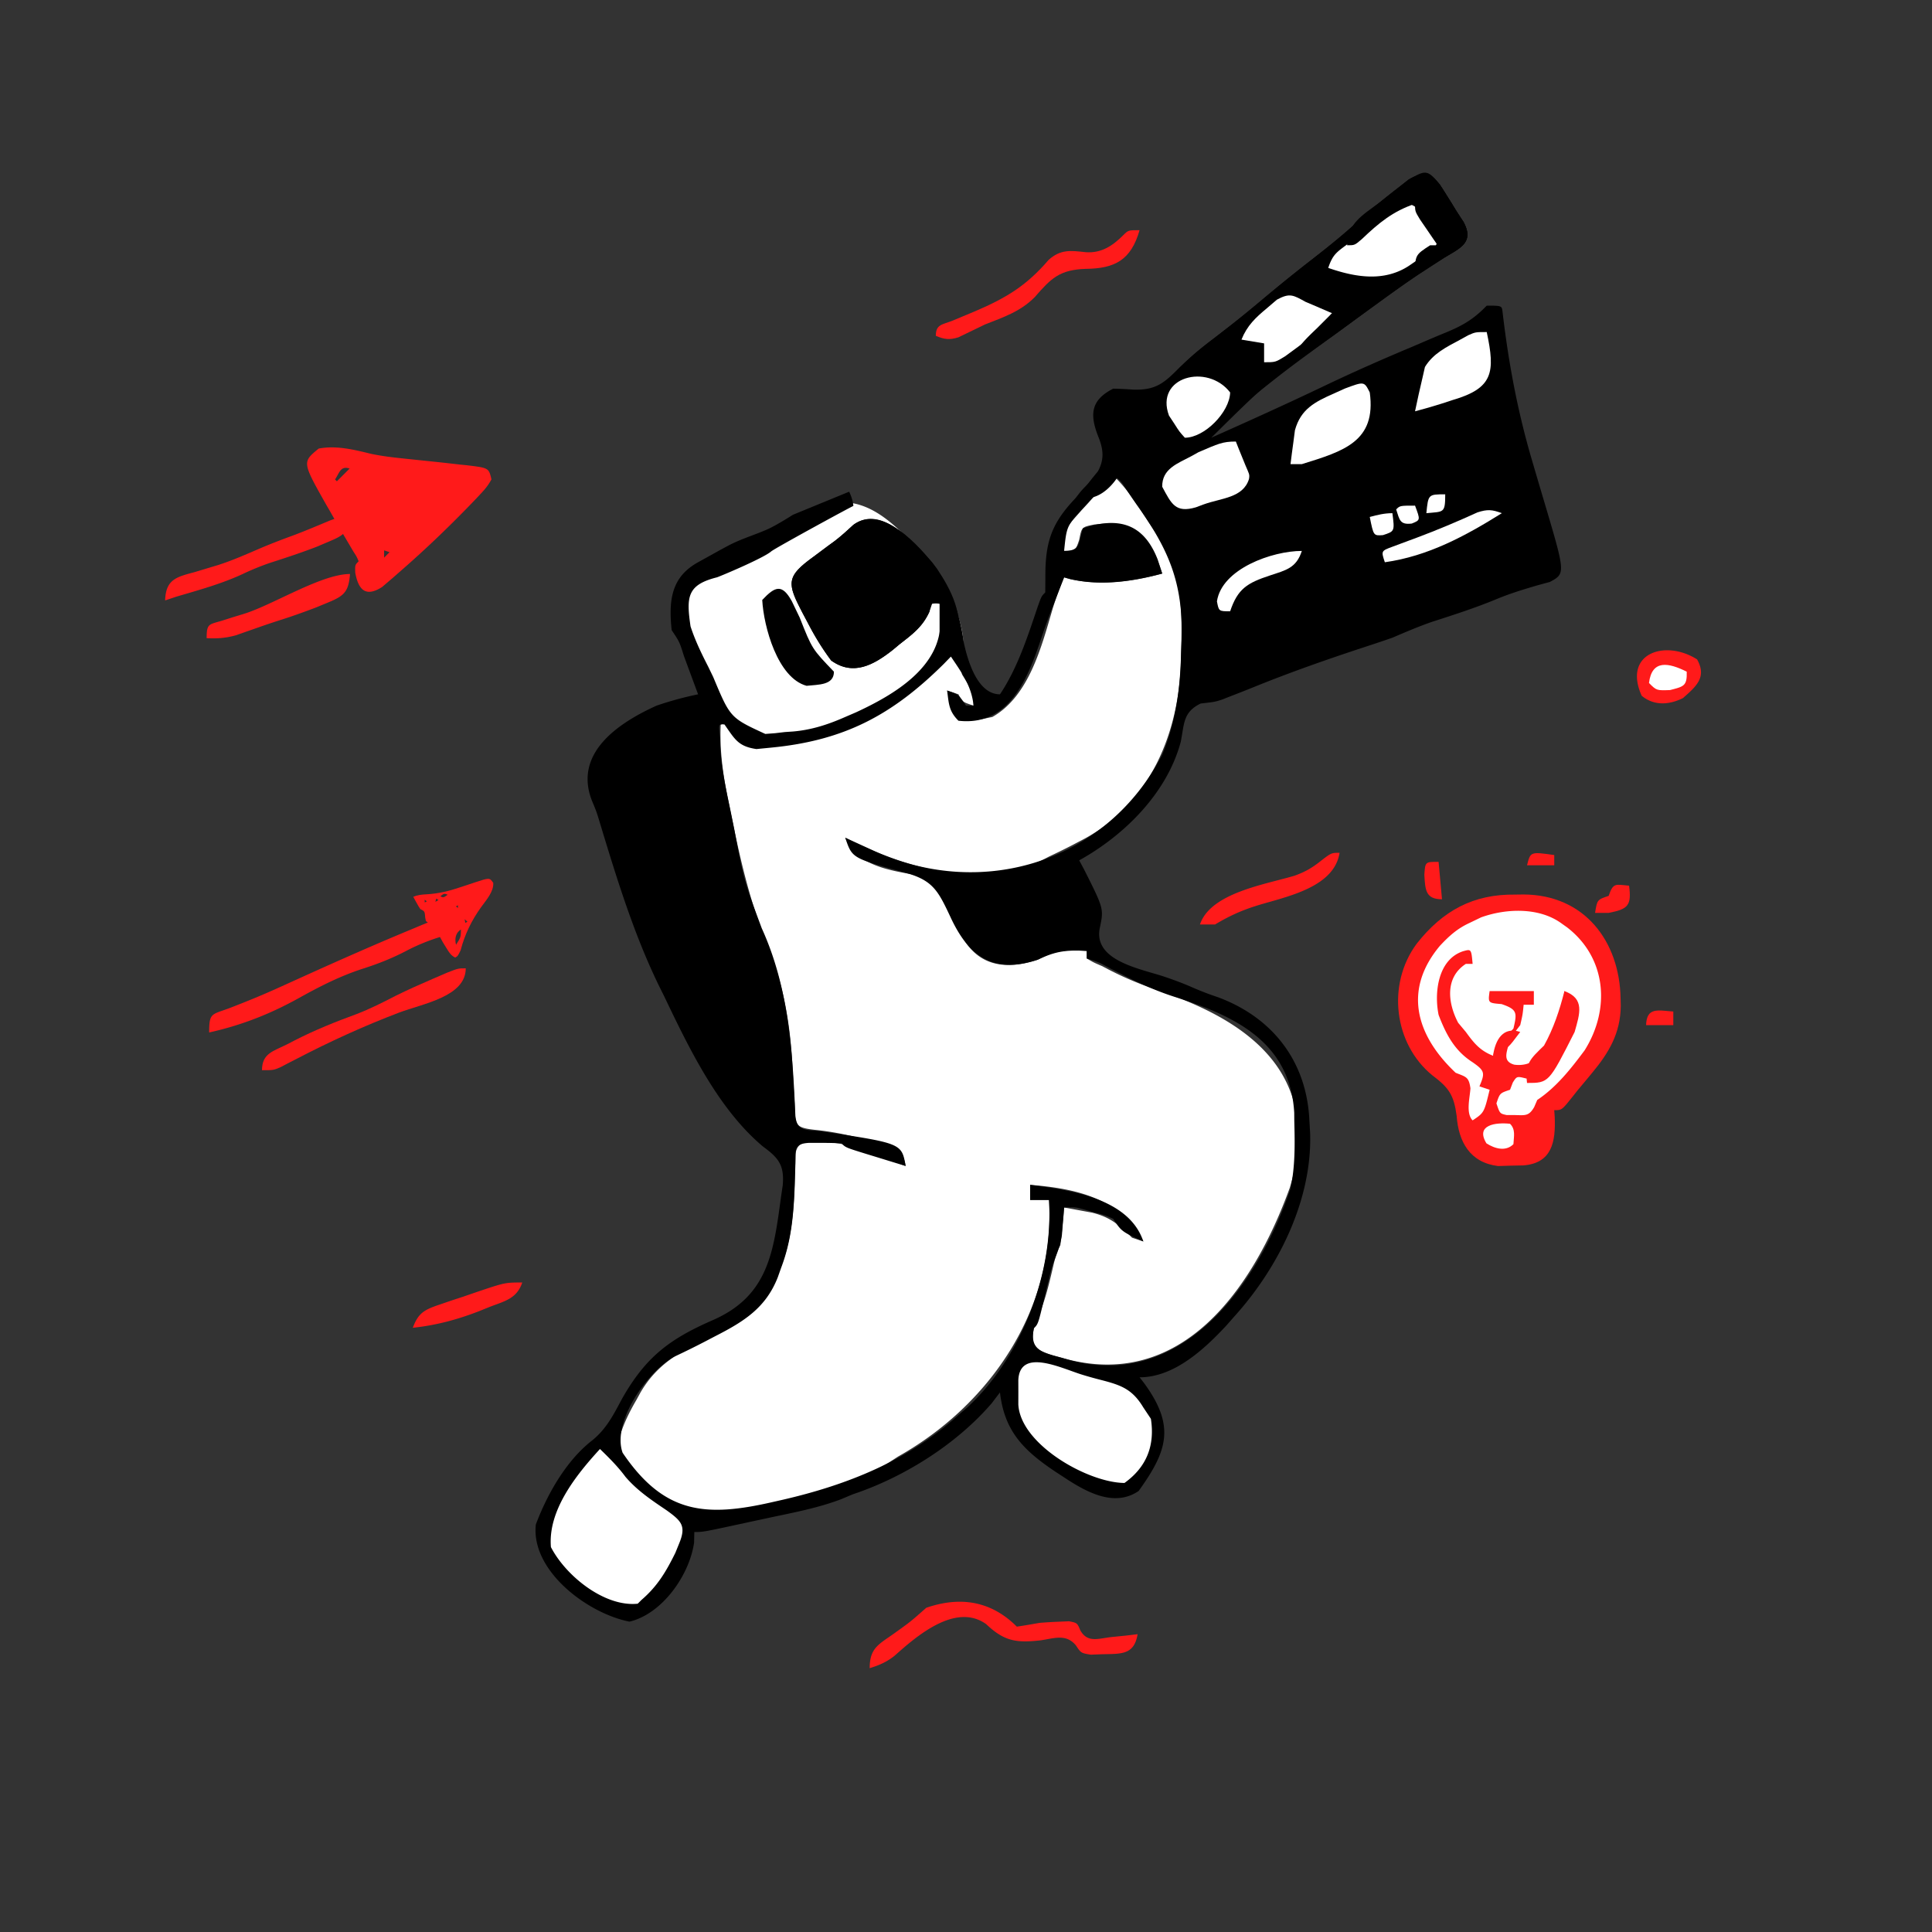 <svg width="351" height="351" viewBox="0 0 351 351" fill="none" xmlns="http://www.w3.org/2000/svg"><rect x="0" y="0" width="351" height="351" fill="#333333" stroke="none"/><path d="M202.236 86.379c2.686 2.52 4.538 5.596 6.556 8.655l1.225 1.797c4.712 7.151 4.821 13.339 4.559 21.769l-.061 2.482c-.604 13.196-6.213 25.677-18.449 31.795l-1.277.675a125.987 125.987 0 0 1-4.207 2.067l-1.51.782c-11.345 5.334-24.992 1.136-35.51-4.21 2.197 5.209 8.167 5.919 13.208 6.853 4.348 1.597 5.805 6.34 7.603 10.289 2.858 6.015 7.921 7.086 14.193 5.015l1.159-.562c2.811-1.297 4.651-1.189 7.712-1.028v1.371c1.243.731 1.243.731 2.743 1.371l1.268.663c3.215 1.663 6.444 2.945 9.872 4.093 16.646 5.769 28.936 15.684 23.008 35.525-6.658 18.375-19.744 37.185-41.475 30.887a697.7 697.7 0 0 1-1.495-.407c-3.124-.985-4.228-1.595-3.518-4.949.474-1.286.952-2.571 1.465-3.842.956-2.652 1.558-5.386 2.204-8.128.444-1.74.444-1.74 1.13-3.112.155-1.167.28-2.339.385-3.513l.174-1.891.126-1.451c1.087.195 2.172.396 3.257.6l1.831.337c3.27.803 4.904 2.199 7.252 4.547l2.057.686c-4.032-7.839-12.33-9.637-20.567-10.283v2.742h3.428c1.213 19.81-10.718 37.238-27.422 46.617l-1.663 1.082c-8.738 5.434-20.995 8.47-31.243 9.201l-2.375.196c-5.216-.421-15.592-7.923-15.38-13.767.72-2.566 1.814-4.751 3.144-7.038l.679-1.244c2.81-4.904 6.884-7.384 11.875-9.725 12.826-6.087 15.761-14.381 16.153-28.064a822.8 822.8 0 0 1 .132-3.856l.049-1.698c.29-3.165 3.82-2.162 6.303-2.14 2.973.222 5.467 1.101 8.213 2.209 1.042.387 2.085.773 3.128 1.157l2.356.9c-.523-3.731-3.259-3.779-6.512-4.585l-1.618-.44c-2.778-.729-5.486-1.252-8.344-1.544-4.044-.426-3.494-1.147-3.701-4.925l-.153-2.495c-.1-1.725-.196-3.449-.289-5.174-.472-7.557-1.767-14.487-4.684-21.48-3.058-7.59-4.822-15.416-6.448-23.413l-.554-2.684c-.902-4.575-1.507-8.806-1.289-13.469 1.372 1.371-8.81-25.496-7.439-24.125C147 91.306 153.242 84.938 166 99c12.758 14.062 8.133 22.482 8.814 23.584l1.157 1.856c.9 1.701.9 1.701.9 3.757-2.057-.685-2.057-.685-2.742-2.056l-2.057-.686c1.589 5.824 2.427 6.05 8.227 4.799 6.715-3.815 8.956-12.934 10.993-19.822a63.019 63.019 0 0 1 2.032-5.543l1.106.334c5.542 1.189 11.316.445 16.718-1.02-2.242-6.963-4.768-9.81-12.339-8.912-2.294.459-2.294.459-2.743 2.785-.685 2.014-.685 2.014-2.742 2.014-.217-2.764.093-3.96 1.95-6.012l1.218-1.373 1.288-1.399 1.288-1.44a382.024 382.024 0 0 1 3.168-3.487Z" fill="#fff"/><path d="m262.608 35.134 1.058 1.687.956 1.57 1.285 1.97c1.988 3.756-.698 4.709-3.599 6.513-.953.614-1.904 1.23-2.855 1.848l-1.521.989c-2.562 1.7-5.049 3.497-7.535 5.304l-1.547 1.124c-1.6 1.166-3.197 2.334-4.795 3.504l-1.707 1.245c-11.954 8.417-11.954 8.417-22.287 18.636 6.862-3.056 13.704-6.143 20.481-9.384 5.23-2.499 10.507-4.83 15.853-7.07l2.466-1.057a270.231 270.231 0 0 1 4.055-1.703c2.996-1.254 4.915-2.422 7.19-4.78 2.742 0 2.742 0 2.877 1.177 1.081 9.229 2.725 18.02 5.35 26.93l.467 1.595c.601 2.043 1.204 4.086 1.812 6.127 3.807 12.837 3.807 12.837.961 14.368l-2.126.576c-2.68.781-5.269 1.572-7.841 2.656-3.722 1.53-7.535 2.755-11.363 3.988-2.486.857-4.86 1.873-7.276 2.91a235.046 235.046 0 0 1-4.841 1.629c-6.862 2.251-13.667 4.631-20.361 7.348-1.463.592-2.93 1.171-4.405 1.735l-1.323.522c-1.29.421-1.29.421-3.904.721-3.21 1.573-2.949 3.598-3.615 6.949-2.485 9.314-10.225 16.974-18.451 21.544l.924 1.732c3.557 7.074 3.557 7.074 2.804 10.608-1.154 5.963 7.472 7.352 11.831 8.826 1.683.573 3.299 1.167 4.922 1.885a56.596 56.596 0 0 0 4.799 1.843c9.947 3.721 16.087 11.727 16.538 22.408l.132 2.186c.412 12.143-5.734 24.524-13.843 33.463l-1.379 1.569c-4.072 4.373-9.526 9.4-15.759 9.4l.875 1.132c5.594 7.7 4.249 12.165-1.047 19.52-4.471 3.048-9.601.141-13.625-2.528l-1.442-.937c-5.763-3.855-9.32-7.336-10.126-14.445l-1.5 1.971c-6.432 7.475-15.958 13.446-25.237 16.539l-2.201.924c-4.197 1.581-8.618 2.406-12.994 3.338-1.526.325-3.051.656-4.576.988-7.429 1.605-7.429 1.605-9.022 1.605l-.043 1.928c-.843 5.919-5.795 12.955-11.74 14.354-7.653-1.506-17.942-9.259-17.01-17.653 2.081-5.537 5.53-11.613 10.227-15.267 2.598-2.087 3.905-4.713 5.455-7.613 4.295-7.552 8.574-10.799 16.486-14.251 10.124-4.437 11.029-12.451 12.393-22.512l.294-1.979c.309-3.636-.728-4.952-3.588-7.042-8.162-6.841-13.463-17.926-17.958-27.313l-1.047-2.11c-4.515-9.34-7.575-19.32-10.578-29.229-.67-2.209-.67-2.209-1.473-4.13-3.445-8.71 4.832-14.204 11.727-17.318a62.428 62.428 0 0 1 7.541-2.056c-.669-1.815-1.341-3.629-2.014-5.442l-.577-1.568c-.78-2.511-.78-2.511-2.208-4.645-.598-5.567 0-9.69 4.799-12.339 4.799-2.65 2.746-1.542 5.284-2.911 2.538-1.37 5.031-2.037 7.436-3.128 1.663-.755 4.518-2.588 4.518-2.588l10.206-4.189s.661 1.284.768 2.587c-.487.177-14.098 7.598-14.93 8.256-1.355 1.205-9.184 4.492-9.855 4.715-5.461 1.365-5.575 3.611-4.798 8.912.837 2.571 1.981 4.923 3.213 7.327l.904 1.865c3.096 7.41 3.096 7.41 9.465 10.346l1.808-.137 1.748-.206 1.471-.099c3.403-.289 6.4-1.276 9.498-2.643l1.934-.833c6.837-3.156 15.724-8.299 15.333-16.906l-.056-1.622c.115-1.434.115-1.434-1.443-1.205l-.488 1.467c-1.232 2.733-3.093 4.088-5.425 5.902l-1.229 1.026c-3.445 2.716-7.178 4.792-11.186 1.912-1.742-2.334-3.144-4.678-4.467-7.265l-.728-1.37c-2.823-5.402-3.03-6.588 1.971-10.199l2.573-1.925 1.289-.94c1.202-.922 2.287-1.914 3.398-2.943 5.077-3.727 10.81 3.054 14.292 6.794 3.322 4.607 5.027 8.999 5.768 14.586.76 3.532 2.549 9.408 6.572 9.408 3.214-4.796 5.032-10.509 6.868-15.947.673-1.878.673-1.878 1.358-2.563.013-1.204.024-2.408.025-3.613.078-6.397 1.587-9.587 6.145-14.211.819-.97 1.62-1.955 2.399-2.957l1.007-1.234c1.219-2.23.963-4.1.022-6.392-1.574-4.032-1.247-6.58 2.742-8.613 1.201.02 2.401.081 3.599.172 4.093.136 5.594-1.122 8.398-3.96 2.004-1.983 4.151-3.667 6.384-5.38a295.262 295.262 0 0 0 9.041-7.285 299.525 299.525 0 0 1 9.04-7.284c2.694-2.094 5.318-4.213 7.841-6.512a131.446 131.446 0 0 1 7.327-6.127l2.049-1.61c3.441-2.027 4.77-.587 6.692 2.51Zm-63.713 54.844-1.837 2.025c-3.266 3.523-3.266 3.523-3.733 8.087 3.077 0 2.551-1.43 3.428-4.113 6.471-2.158 11.039-.87 13.582 5.698l.814 2.528c-5.692 1.544-12.069 2.428-17.824.686-.544 1.399-1.087 2.799-1.628 4.199l-.916 2.362c-.562 1.494-1.1 2.998-1.604 4.512-2.443 7.328-5.841 16.024-15.048 14.978-1.758-1.759-1.741-3.07-2.056-5.485 2.056.686 2.056.686 3.428 2.742h1.371c-.332-3.533-2.185-6.043-4.114-8.912l-1.285 1.328c-9.389 9.31-18.081 13.927-31.364 15.211l-2.683.262c-3.321-.487-3.913-1.774-5.8-4.461-1.089-.114-1.089-.114-.806 2.448.002 4.286.891 8.379 1.764 12.56.282 1.351.555 2.703.826 4.056 1.73 9.216 1.73 9.216 4.985 17.956 4.925 10.814 5.584 22.299 6.107 34.015.276 3.026 2.011 2.524 4.734 2.876 14.588 2.181 14.588 2.181 15.296 6.298-1.815-.554-3.629-1.112-5.442-1.671l-1.568-.478c-3.881-1.201-3.881-1.201-4.644-1.964a66.807 66.807 0 0 0-3.771-.086l-2.078-.005c-2.824.152-2.467 1.188-2.523 3.727a2159.94 2159.94 0 0 0-.112 3.819c-.208 5.305-.573 10.165-2.485 15.168l-.6 1.698c-2.193 5.61-6.218 8.08-11.397 10.727l-1.326.694a146.619 146.619 0 0 1-6.065 3.007c-4.915 2.669-11.396 11.912-9.405 17.466 7.586 11.211 15.202 11.734 27.422 8.912l1.707-.386c11.869-2.745 22.726-7.11 31.884-15.382l1.543-1.328c9.896-9.094 15.731-24.353 14.911-37.748h-3.428v-2.742c7.084.925 17.926 2.363 20.566 10.283-3.942-1.8-3.942-1.8-5.484-4.113-1.581-.697-1.581-.697-3.385-1.157l-1.818-.522c-1.704-.454-1.704-.454-3.709-.378l-.102 1.379-.155 1.835-.145 1.807c-.3 1.942-.916 3.444-1.655 5.262-.521 1.874-.966 3.764-1.414 5.656-1.236 5.221-1.236 5.221-2.014 5.999-.877 4.031 1.674 4.447 5.013 5.355l1.518.435c20.445 5.524 34.189-13.756 40.087-31.156.863-4.124.796-8.146.685-12.34l-.011-1.462c-.761-12.993-11.02-17.666-21.841-21.075-4.165-1.337-7.916-3.221-11.785-5.235-1.977-1.065-1.977-1.065-4.068-1.706v-1.371c-3.608-.19-5.586.004-8.875 1.588-8.199 2.728-12.651-.69-15.933-7.844-2.274-4.839-3.236-6.683-8.569-8.055-9.266-2.559-9.266-2.559-10.498-6.256l1.529.702 2.027.927 2.001.915c19.696 8.772 42.018 1.735 52.029-17.626 2.522-6.067 3.258-11.985 3.428-18.509l.107-2.627c.247-10.171-2.403-16.22-8.186-24.299a111.837 111.837 0 0 1-2.379-3.546c-2.249-3.287-3.226-.374-5.224 1.85Z" fill="#000"/><path d="m262.607 35.134 1.058 1.687.956 1.57 1.285 1.97c1.989 3.756-.697 4.709-3.599 6.513-.953.614-1.904 1.23-2.854 1.848l-1.522.989c-2.561 1.7-5.049 3.497-7.535 5.304l-1.546 1.124c-1.6 1.166-3.198 2.334-4.795 3.504-.564.41-1.127.822-1.707 1.245-8.648 6.295-8.648 6.295-16.999 12.974-1.175.863-1.175.863-2.546.863l.3-1.5c-.454-2.918-2.233-4.588-5.099-5.356-1.551.828-2.532 1.8-3.717 3.093-1.082 1.02-1.082 1.02-3.139 1.02 1.925-4.55 5.453-7.563 9.298-10.454a9524.873 9524.873 0 0 1 3.865-2.977c1.819-1.422 3.581-2.904 5.347-4.393a300.823 300.823 0 0 1 9.041-7.284c2.693-2.094 5.318-4.213 7.841-6.512a131.083 131.083 0 0 1 7.327-6.127l2.048-1.61c3.441-2.027 4.77-.587 6.692 2.51Z" fill="#000"/><path d="M64.54 104.039c-.041-1.404-.041-1.404.62-2.065-.349-.829-.349-.829-.97-1.796l-.736-1.248-.935-1.58a441.881 441.881 0 0 1-2.558-4.459l-.65-1.115c-4.421-7.82-4.421-7.82-1.41-10.281 3.224-.606 6.416.201 9.54.962 1.964.41 3.91.642 5.904.847l1.125.119c1.643.173 3.287.344 4.93.512 1.362.144 2.722.3 4.083.458l1.293.129c4.026.485 4.026.485 4.507 2.573-.594 1.087-1.138 1.755-1.983 2.644l-.918.981c-4.386 4.588-8.958 8.987-13.749 13.149l-1.165 1.025-1.094.933-.954.817c-2.987 1.91-4.305.53-4.88-2.605Zm3.26 1.237.662-1.322-.661 1.322Zm1.654-2.974.33-.992-.33.992Zm.33-.992.992-.991-.99-.33-.001 1.321Zm2.314-1.653.331-.99-.33.99ZM61.203 87.44l2.313-2.314c-1.628-.542-1.813.704-2.644 1.983l.33.33ZM72.76 98.336l.33-.992-.33.992Zm.33-.992.662-1.321-.661 1.322Zm.662-1.321.661-1.322-.661 1.322Zm.661-1.322.662-1.322-.662 1.322Zm-2.97-4.293.33-.992-.33.992Zm3.632 2.971.33-.991-.33.991Zm.33-.991.331-.991-.33.99Zm.331-.991.662-1.322-.662 1.322Zm-3.302-3.302.662-1.322-.662 1.322Zm3.964 1.98.33-.991-.33.99Zm-2.972-3.633.331-.99-.33.99Zm3.303 2.642.33-.992-.33.992Zm4.293 2.97.33-.99-.33.99Zm-3.963-3.962.331-.99-.33.99Zm.331-.99.331-.992-.33.991Z" fill="#FF1A1A"/><path d="M170.207 103.287c2.848 4.255 4.625 8.13 3.921 13.256h-1.371l-.685 1.371h-1.371v-8.226c-1.557-.217-1.557-.217-1.859 1.467-1.232 2.733-3.093 4.088-5.425 5.902l-1.23 1.026c-3.445 2.716-7.178 4.792-11.185 1.912-1.742-2.334-3.144-4.678-4.467-7.265l-.728-1.37c-2.823-5.402-3.031-6.588 1.971-10.199l2.573-1.925 1.288-.94c1.203-.922 2.288-1.914 3.398-2.943 5.196-3.813 11.963 3.768 15.17 7.934Z" fill="#000"/><path d="M109.002 263.25c1.664 1.618 3.243 3.178 4.625 5.048 2.156 2.522 4.746 4.243 7.483 6.092 2.693 1.943 3.596 2.817 2.288 5.999l-.696 1.714c-1.697 3.436-3.247 6.062-6.159 8.569l-.686.685c-5.982.628-13.039-5.002-15.767-10.283-.567-6.683 4.581-13.1 8.912-17.824ZM196.344 249.668c1.204.377 2.419.719 3.642 1.028 3.642.942 5.706 1.633 7.734 5.013l1.371 2.057c.745 4.8-.734 8.736-4.799 11.654-6.66-.047-18.947-7.022-19.286-14.292l.005-2.204-.005-2.209c.283-5.793 7.563-2.259 11.338-1.047ZM259.265 40.019l1.101 1.687c1.705 3.058.056 3.553-2.515 5.297l-1.88 1.288c-4.528 2.962-9.733 2.096-14.659.383.806-2.416 1.504-2.845 3.514-4.328a100.419 100.419 0 0 0 7.107-5.843c3.344-2.581 5.293-1.677 7.332 1.516Z" fill="#fff"/><path d="M184.736 295.525c1.375-.206 2.745-.441 4.114-.685a75.846 75.846 0 0 1 3.599-.215l1.767-.077c1.489.292 1.489.292 2.073 1.687 1.34 2.293 3.24 1.441 5.672 1.175l2.662-.267 2.051-.247c-.619 3.837-3.05 3.554-6.513 3.642l-1.992.078c-1.778-.292-1.778-.292-2.713-1.703-1.791-2.124-3.887-1.273-6.392-.903-4.46.5-6.636.158-9.911-2.951-5.55-3.949-12.619 2.169-16.598 5.726-1.408 1.137-2.829 1.758-4.555 2.281 0-3.651 1.624-4.303 4.37-6.255 3.081-2.207 3.081-2.207 5.913-4.714 6.298-2.169 11.854-1.171 16.453 3.428Z" fill="#FF1A1A"/><path d="m261.603 33.517 1.004 1.617 1.058 1.687.956 1.57 1.285 1.97c2.071 3.911-1.022 4.909-4.027 6.728l-1.387.863c-1.133.704-2.272 1.4-3.412 2.093 0-3.71 0-3.71 2.742-5.484h1.371l-.899-1.302-1.157-1.698-1.157-1.687c-.9-1.483-.9-1.483-.9-2.854-4.036 1.373-6.579 3.476-9.654 6.413-1.315 1.128-1.315 1.128-2.686 1.128.074-3.975 2.826-5.477 5.742-7.67l1.424-1.107c7.023-5.431 7.023-5.431 9.697-2.267Z" fill="#000"/><path d="M248.854 71.297c1.226 8.92-4.751 10.672-12.34 13.025h-2.057c.157-1.316.332-2.63.514-3.942l.289-2.217c1.058-3.85 3.627-5.153 7.124-6.695l1.973-.889c3.488-1.3 3.488-1.3 4.497.718Z" fill="#fff"/><path d="M83.932 166.324c-.345 2.593-.88 3.089-3.385 3.728a35.936 35.936 0 0 0-6.899 2.785c-2.648 1.371-5.245 2.372-8.084 3.267-4.019 1.337-7.721 3.242-11.41 5.302-5.188 2.869-10.371 4.885-16.154 6.17 0-3.543.4-3.219 3.519-4.359 3.156-1.212 6.253-2.475 9.33-3.878l2.406-1.091 2.483-1.126c6.294-2.839 12.602-5.63 18.982-8.27l1.875-.786 1.726-.705 1.488-.612c1.38-.425 1.38-.425 4.123-.425Z" fill="#FF1A1A"/><path d="M270.105 60.328c1.56 7.294 1.201 10.185-6.169 12.34l-1.985.65c-1.616.511-3.232.978-4.871 1.407.423-2.066.887-4.118 1.371-6.17l.429-1.886c1.515-2.479 3.912-3.617 6.427-4.97l1.419-.784c1.323-.587 1.323-.587 3.379-.587ZM224.525 80.218s.849 2.175 1.757 4.35c.627 1.504.791 1.575.627 2.468-1.075 3.444-5.013 3.43-8.262 4.613l-1.395.522c-3.705 1.073-4.43-.63-6.103-3.736-.052-3.27 2.773-4.217 5.313-5.57l1.291-.72c3.551-1.508 4.3-1.927 6.772-1.927Z" fill="#fff"/><path d="M207.035 41.818c-1.556 5.446-4.501 6.978-9.812 7.027-4.687.17-6.236 1.673-9.217 5.118-2.573 2.622-5.712 3.672-9.078 4.994-1.61.77-3.216 1.545-4.818 2.33-1.637.499-2.523.38-4.094-.273 0-2.124 1.183-2.01 3.058-2.764l1.957-.818 2.097-.874c5.707-2.446 9.347-4.64 13.39-9.349 2.176-1.937 3.954-1.696 6.74-1.39 2.843.206 4.872-1.153 6.821-3.1.9-.9.9-.9 2.956-.9Z" fill="#FF1A1A"/><path d="m237.199 54.844 1.385.584 3.414 1.472c-1.933 2.61-3.926 4.485-6.555 6.385l-1.974 1.448c-1.754 1.08-1.754 1.08-3.811 1.08v-3.428l-4.113-.686c1.041-2.57 2.552-3.982 4.67-5.741l1.77-1.516c2.336-1.268 2.951-.844 5.214.402Z" fill="#fff"/><path d="M84.617 175.922c0 5.16-7.794 6.407-12.107 8.042-6.442 2.449-12.595 5.266-18.705 8.448l-1.54.79-1.375.718c-1.236.512-1.236.512-3.292.512 0-3.093 2.087-3.448 4.584-4.713l1.41-.734c3.627-1.849 7.335-3.344 11.16-4.74 2.447-.938 4.727-2.091 7.051-3.294 2.298-1.14 4.632-2.172 6.987-3.187l2.464-1.063c1.992-.779 1.992-.779 3.363-.779Z" fill="#FF1A1A"/><path d="M143.855 109.224c.485.995.964 1.992 1.438 2.991 2.245 5.685 2.245 5.685 6.213 9.812 0 2.5-2.843 2.33-4.968 2.568-5.269-1.427-7.791-10.749-8.058-15.593 2.354-2.516 3.614-2.959 5.375.222Z" fill="#000"/><path d="M63.592 94c-.31 2.87-1.417 3.369-3.985 4.456l-2.065.876c-2.79 1.074-5.614 2.008-8.462 2.919a47.71 47.71 0 0 0-4.983 2.032c-3.872 1.797-7.956 2.908-12.04 4.113l-2.057.686c.12-3.819 2.05-4.255 5.356-5.142.941-.281 1.882-.565 2.822-.851l1.427-.428c2.668-.85 5.212-1.992 7.783-3.094 1.951-.83 3.92-1.579 5.913-2.305 2.265-.854 4.494-1.799 6.727-2.734C61.535 94 61.535 94 63.592 94ZM308.324 119.799c1.784 3.211-.083 4.841-2.571 7.027-2.525 1.263-5.292 1.421-7.498-.428-3.465-7.745 4.296-10.273 10.069-6.599Z" fill="#FF1A1A"/><path d="M223.489 71.297c-.093 3.6-4.667 8.227-8.227 8.227-.999-1.104-.999-1.104-1.928-2.571l-.956-1.446c-2.612-7.051 6.968-9.575 11.111-4.21Z" fill="#fff"/><path d="M63.592 104.283c-.265 3.295-1.105 3.999-4.114 5.227l-2.08.86c-2.174.822-4.344 1.611-6.561 2.306a128.8 128.8 0 0 0-3.733 1.253l-2.193.766-2.025.715c-1.883.518-3.404.63-5.345.528 0-2.744.443-2.45 2.908-3.211l1.875-.599 1.987-.604c5.364-1.676 14.083-7.241 19.28-7.241ZM243.369 154.934c-.988 6.306-9.582 7.939-14.818 9.534-2.891.886-5.202 1.927-7.805 3.491h-2.742c1.927-5.782 11.996-7.291 17.227-8.877 1.816-.665 3.032-1.338 4.539-2.52 2.089-1.628 2.089-1.628 3.599-1.628ZM94.88 233c-1.008 3.026-3.307 3.399-6.083 4.499l-1.59.644c-4 1.569-7.923 2.63-12.207 3.084 1-2.735 2.152-3.294 4.858-4.21l2.105-.723 2.206-.723 2.19-.755C91.74 233 91.74 233 94.882 233Z" fill="#FF1A1A"/><path d="M272.847 93.234c-6.638 4.15-13.41 7.812-21.252 8.913-.686-2.057-.686-2.057 1.425-2.836l2.86-1.064 1.503-.557c3.743-1.4 7.404-2.942 11.04-4.603 1.826-.584 2.655-.518 4.424.147ZM236.515 100.09c-1.006 3.102-2.826 3.479-5.785 4.456-4.093 1.354-5.862 2.376-7.241 6.513-2.056 0-2.056 0-2.399-1.8.877-5.921 10.037-9.169 15.425-9.169ZM306.439 122.027c.082 2.596-.516 2.7-3.042 3.342-2.442.086-2.442.086-3.813-1.285.523-4.317 3.586-3.691 6.855-2.057Z" fill="#fff"/><path d="M241.998 56.9c0 4-3.882 7.693-7.541 8.913 1.072-2.632 2.759-4.228 4.799-6.17a11668.747 11668.747 0 0 1 2.742-2.743ZM203.607 85.693c-1.129 2.26-3.547 4.8-6.169 4.8a89.722 89.722 0 0 0-3.428 2.741c1.697-4.165 5.034-7.54 9.597-7.54Z" fill="#000"/><path d="M252.967 93.234c.422 3.291.422 3.291-1.714 3.985-1.714.129-1.714.129-2.399-3.3 1.422-.379 2.635-.685 4.113-.685ZM257.08 91.863c.984 2.623.984 2.623-.6 3.257-2.153.253-2.209-.66-2.828-2.571.686-.686.686-.686 3.428-.686ZM262.564 89.807c0 3.505-.289 3.114-3.427 3.427.342-3.427.342-3.427 3.427-3.427Z" fill="#fff"/><path d="m275.264 162.527 1.528-.021c11.111.053 17.434 8.534 17.629 18.831l.035 1.416c-.057 4.951-2.122 8.465-5.249 12.218l-1.297 1.564-1.214 1.449-.963 1.216c-1.98 2.492-1.98 2.492-3.363 2.492l.087 1.243c.183 4.48-.483 8.388-5.699 8.792l-2.305.045-2.291.07c-5.107-.624-7.182-4.399-7.52-9.108-.508-3.811-1.409-5.109-4.41-7.365-7.02-5.709-8.307-16.567-2.851-23.92 4.731-6.023 10.3-9.029 17.883-8.922Z" fill="#FF1A1A"/><path d="m283.608 167.703 1.091.775c7.141 5.505 7.933 14.801 3.187 22.351-2.502 3.355-5.101 6.673-8.604 9.009l-.557 1.296c-.961 1.664-1.64 1.491-3.498 1.446l-1.509-.003c-1.233-.267-1.233-.267-1.851-2.121.618-1.854.618-1.854 2.472-2.472l.502-1.314c.734-1.158.734-1.158 2.433-.733 3.164.304 4.033-1.682 5.716-4.133l.761-1.036c1.863-2.818 2.669-6.09 2.329-9.47l-1.854-1.236a682.9 682.9 0 0 1-.14 1.135c-.734 4.681-2.893 13.058-8.975 12.229-2.426-.674-1.159-2.601-.772-4.712.605-.833 1.223-1.657 1.854-2.472.445-1.947.445-1.947.618-3.708h1.853v-2.472h-8.033c-.301 2.154-.301 2.154 2.163 2.356 2.885.979 2.837 1.578 2.163 4.442-1.507 1.661-1.507 1.661-3.09 3.09l-.618 1.854c-2.372-.932-3.46-2.286-4.944-4.326l-1.39-1.661c-1.904-3.603-2.422-8.232 1.39-10.698h1.236c-.245-2.723-.245-2.723-1.748-2.296-4.552 1.498-5.265 7.518-4.432 11.565 1.35 3.535 2.904 6.501 6.141 8.575 2.262 1.569 2.325 1.952 1.275 4.403l1.854.618c-1.004 4.171-1.004 4.171-3.09 5.561-1.277-1.277-.494-4.119-.398-5.829-.292-2.107-.797-2.05-2.692-2.822-7.173-6.761-9.591-15.02-2.858-23.058 1.646-1.76 3.122-3.11 5.33-4.133l2.163-1.043c4.563-1.64 10.488-1.839 14.522 1.043Z" fill="#fff"/><path d="M284.223 180.062c3.736 1.358 2.797 4.086 1.854 7.416-4.689 9.27-4.689 9.27-8.651 9.27-.416-3.572.611-4.375 3.09-6.798 1.738-3.118 2.828-6.442 3.707-9.888ZM295.967 160.905c.47 3.606-.168 4.263-3.708 4.944h-2.472c.386-2.395.386-2.395 2.472-3.09.834-2.503 1.29-2.04 3.708-1.854Z" fill="#FF1A1A"/><path d="M274.336 204.163c1.05 1.05.688 2.301.618 3.708-1.403 1.403-3.414.808-4.905-.154-2.072-3.413 1.767-3.822 4.287-3.554Z" fill="#fff"/><path d="m261.359 156.579.618 6.798c-2.998 0-3.045-1.709-3.206-4.442.161-2.4.16-2.356 2.588-2.356ZM304 183.77v2.472h-4.943c.103-3.321 2.171-2.673 4.943-2.472ZM282.371 155.343v1.854h-4.943c.618-2.472.618-2.472 4.943-1.854ZM276.192 187.478c-2.318 3.09-2.318 3.09-3.708 3.09l-1.236 1.236c.419-2.935 1.837-5.361 4.944-4.326ZM75.08 162.925c.792-.331 1.532-.404 2.385-.449 2.24-.12 4.19-.607 6.301-1.329.505-.17 1.01-.337 1.517-.502.32-.105.64-.212.959-.322 2.702-.889 2.702-.889 3.37.075.105 1.595-1.295 3.146-2.19 4.389-1.753 2.438-2.98 4.953-3.739 7.864-.507 1.04-.507 1.04-.984 1.315-.741-.363-1.073-.874-1.496-1.567l-.386-.622-.396-.651c-1.339-2.512-1.339-2.512-3.048-3.797l-.122-.615c-.09-1.162-.09-1.162-.877-1.548-.33-.487-.33-.487-.678-1.119l-.35-.631-.267-.491Zm2.062.552.029.482.373-.216-.402-.266Zm2.86-.655c.596.394.777.089 1.336-.273-.64-.246-.64-.246-1.337.273Zm-.748.432-.158.589.56-.323-.402-.266Zm3.565 1.429.402.265-.029-.481-.373.216Zm-.532.805.403.265-.403-.265Zm2.12 1.515.137.668.374-.215-.51-.453Zm-3.117 2.796.402.266-.402-.266Zm1.56 1.839c.866-1.357.866-1.357.897-2.759-1.002.578-1.164 1.725-.897 2.759Z" fill="#FF1A1A"/></svg>